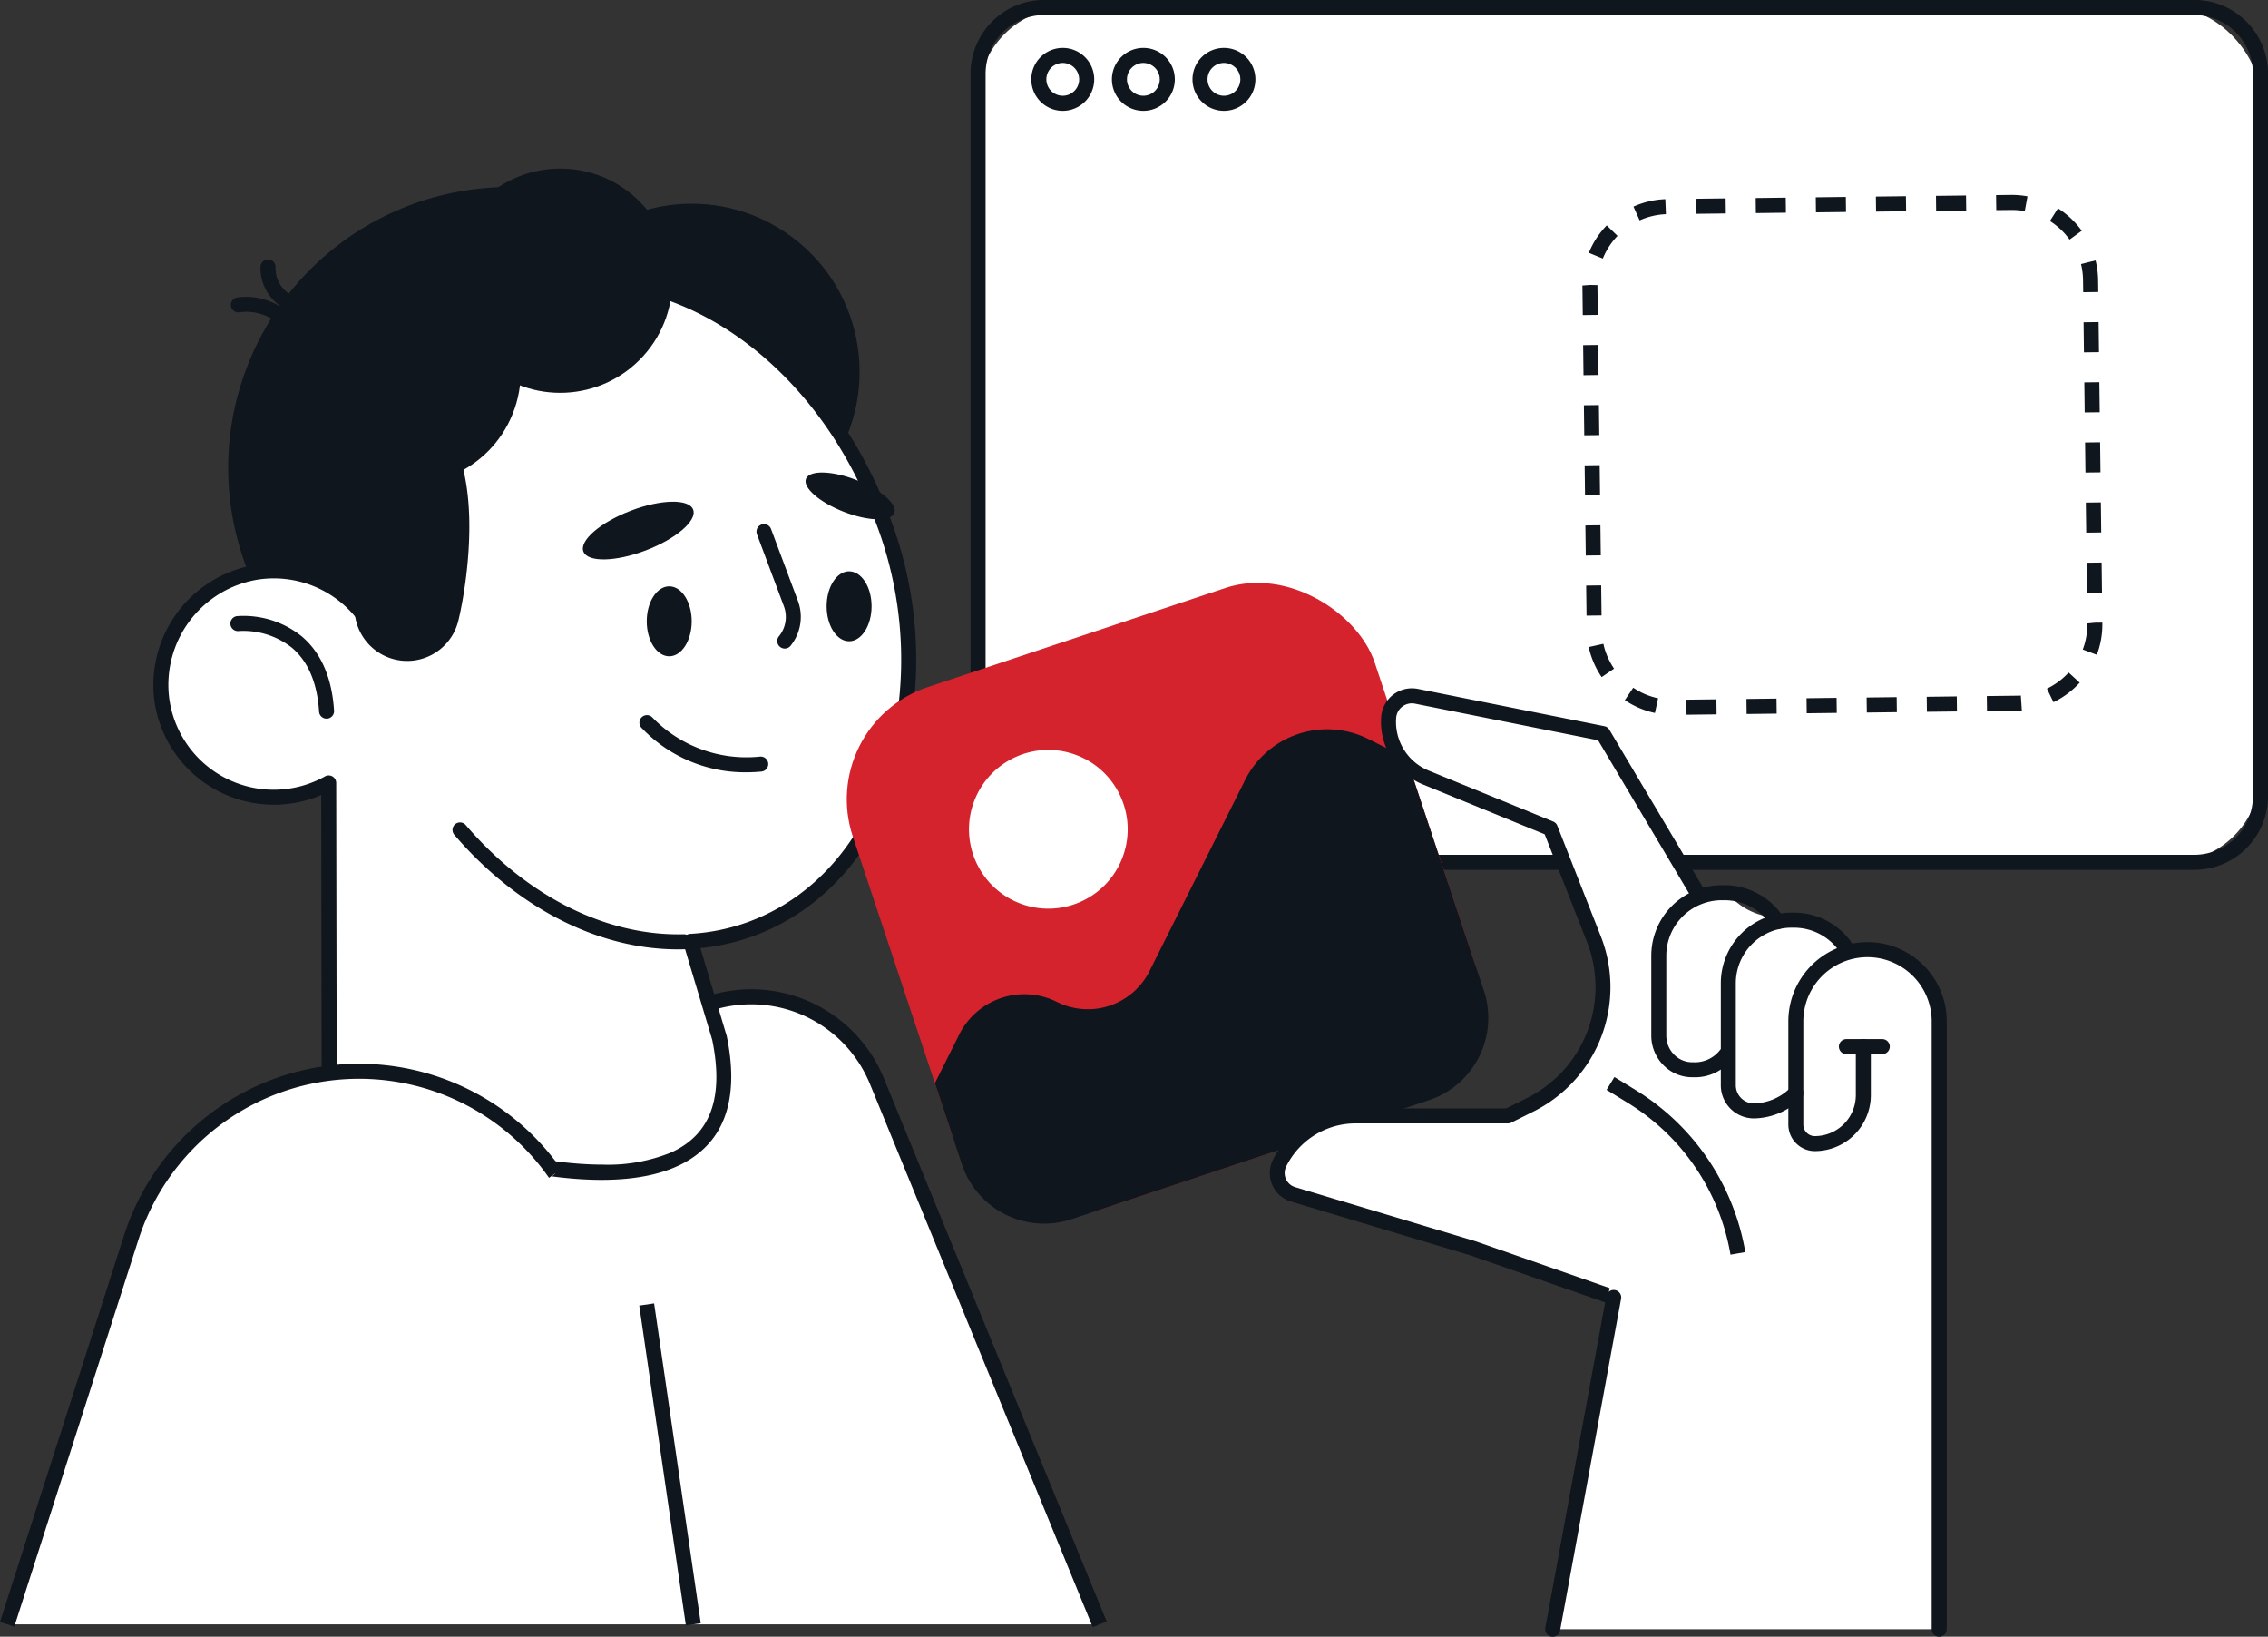 <svg xmlns="http://www.w3.org/2000/svg" width="221.292" height="159.656" viewBox="0 0 221.292 159.656">
  <rect x="0" y="0" width="221.292" height="159.656" fill="#333333" stroke="none"/>
  <g id="Gruppe_16738" data-name="Gruppe 16738" transform="translate(0)">
    <g id="Gruppe_16710" data-name="Gruppe 16710" transform="translate(0.699 97.24)">
      <path id="Pfad_54984" data-name="Pfad 54984" d="M5483.354,1169.083a23.341,23.341,0,0,0-20.965-9.9h0a23.344,23.344,0,0,0-20.4,16.136l-12.114,37.741h106.6L5514.75,1160.1a13.289,13.289,0,0,0-15.245-7.914l-38.2,8.7Z" transform="translate(-5429.88 -1151.849)" fill="#fff"/>
    </g>
    <g id="Gruppe_16711" data-name="Gruppe 16711" transform="translate(31.958 96.503)">
      <path id="Pfad_54985" data-name="Pfad 54985" d="M5472.75,1160.881l38.2-8.7a13.291,13.291,0,0,1,15.245,7.914l21.728,52.962Z" transform="translate(-5472.586 -1151.113)" fill="#fff"/>
      <path id="Pfad_54986" data-name="Pfad 54986" d="M5547.188,1213.069l-21.728-52.963a12.52,12.52,0,0,0-14.4-7.477l-38.2,8.7-.327-1.43,38.2-8.7a13.981,13.981,0,0,1,16.086,8.35l21.728,52.963Z" transform="translate(-5472.526 -1150.845)" fill="#10161e"/>
    </g>
    <g id="Gruppe_16716" data-name="Gruppe 16716" transform="translate(94.703)">
      <g id="Gruppe_16712" data-name="Gruppe 16712">
        <rect id="Rechteck_8228" data-name="Rechteck 8228" width="125.122" height="83.383" rx="8.818" transform="translate(0.733 0.733)" fill="#fff"/>
        <path id="Pfad_54987" data-name="Pfad 54987" d="M5677.521,1104.037h-112.2a7.2,7.2,0,0,1-7.2-7.2v-70.457a7.2,7.2,0,0,1,7.2-7.2h112.2a7.2,7.2,0,0,1,7.2,7.2v70.457A7.2,7.2,0,0,1,5677.521,1104.037Zm-112.2-83.384a5.737,5.737,0,0,0-5.729,5.73v70.457a5.737,5.737,0,0,0,5.729,5.73h112.2a5.737,5.737,0,0,0,5.73-5.73v-70.457a5.737,5.737,0,0,0-5.73-5.73Z" transform="translate(-5558.128 -1019.187)" fill="#10161e"/>
      </g>
      <g id="Gruppe_16713" data-name="Gruppe 16713" transform="translate(5.924 4.673)">
        <path id="Pfad_54988" data-name="Pfad 54988" d="M5569.28,1031.7a3.069,3.069,0,1,1,3.069-3.069A3.072,3.072,0,0,1,5569.28,1031.7Zm0-4.673a1.6,1.6,0,1,0,1.6,1.6A1.606,1.606,0,0,0,5569.28,1027.028Z" transform="translate(-5566.211 -1025.562)" fill="#10161e"/>
      </g>
      <g id="Gruppe_16714" data-name="Gruppe 16714" transform="translate(13.787 4.673)">
        <path id="Pfad_54989" data-name="Pfad 54989" d="M5580.007,1031.7a3.069,3.069,0,1,1,3.07-3.069A3.072,3.072,0,0,1,5580.007,1031.7Zm0-4.673a1.6,1.6,0,1,0,1.6,1.6A1.605,1.605,0,0,0,5580.007,1027.028Z" transform="translate(-5576.938 -1025.562)" fill="#10161e"/>
      </g>
      <g id="Gruppe_16715" data-name="Gruppe 16715" transform="translate(21.65 4.673)">
        <path id="Pfad_54990" data-name="Pfad 54990" d="M5590.734,1031.7a3.069,3.069,0,1,1,3.07-3.069A3.072,3.072,0,0,1,5590.734,1031.7Zm0-4.673a1.6,1.6,0,1,0,1.6,1.6A1.605,1.605,0,0,0,5590.734,1027.028Z" transform="translate(-5587.665 -1025.562)" fill="#10161e"/>
      </g>
    </g>
    <g id="Gruppe_16724" data-name="Gruppe 16724" transform="translate(13.836 9.824)">
      <ellipse id="Ellipse_668" data-name="Ellipse 668" cx="27.387" cy="27.387" rx="27.387" ry="27.387" transform="matrix(0.385, -0.923, 0.923, 0.385, 0, 50.551)" fill="#10161e"/>
      <ellipse id="Ellipse_669" data-name="Ellipse 669" cx="16.387" cy="16.387" rx="16.387" ry="16.387" transform="matrix(0.595, -0.804, 0.804, 0.595, 30.722, 29.864)" fill="#10161e"/>
      <g id="Gruppe_16717" data-name="Gruppe 16717" transform="translate(1.118 16.651)">
        <path id="Pfad_54991" data-name="Pfad 54991" d="M5507.946,1119.7c13.389-4.935,19.115-22.847,12.789-40s-22.306-27.067-35.694-22.131c-11.179,4.12-17.008,17.286-14.951,31.506a11.029,11.029,0,0,0-10.479-4.145,11.04,11.04,0,0,0,3.451,21.809,11,11,0,0,0,3.651-1.261l.05,29.893c-3.526.709,43.337,20.7,38.09-4.98l-2.831-9.464A20.511,20.511,0,0,0,5507.946,1119.7Z" transform="translate(-5449.594 -1055.571)" fill="#fff"/>
        <path id="Pfad_54992" data-name="Pfad 54992" d="M5493.068,1143.926c-10.225,0-23.363-5.32-26.464-7.375-.6-.4-1.134-.848-1.015-1.462a.859.859,0,0,1,.172-.368l-.046-28.337a11.765,11.765,0,0,1-16.312-9.484,11.89,11.89,0,0,1,9.823-12.961,11.763,11.763,0,0,1,9.611,2.76c-1.249-13.965,5.008-26.151,15.682-30.086,13.746-5.066,30.182,5.055,36.636,22.566a38.818,38.818,0,0,1,1.008,25.062c-2.485,7.775-7.541,13.416-14.232,15.884h0a21.168,21.168,0,0,1-5.215,1.193l2.571,8.595c1.152,5.615.016,9.585-3.358,11.861C5499.642,1143.319,5496.52,1143.926,5493.068,1143.926Zm-25.848-8.71c2.247,1.731,15.889,7.22,25.964,7.221a16.286,16.286,0,0,0,6.708-1.2c3.825-1.755,5.125-5.344,3.975-10.969l-2.814-9.4a.734.734,0,0,1,.66-.942,19.794,19.794,0,0,0,5.712-1.179h0c6.258-2.307,11-7.619,13.342-14.954a37.36,37.36,0,0,0-.987-24.109c-6.175-16.752-21.766-26.483-34.755-21.7-10.576,3.9-16.531,16.529-14.478,30.714a.733.733,0,0,1-1.305.554,10.3,10.3,0,0,0-9.783-3.87,10.408,10.408,0,0,0-8.6,11.346,10.283,10.283,0,0,0,15.231,7.836.733.733,0,0,1,1.088.64l.05,29.893A.735.735,0,0,1,5467.22,1135.216Z" transform="translate(-5449.328 -1055.307)" fill="#10161e"/>
      </g>
      <g id="Gruppe_16718" data-name="Gruppe 16718" transform="translate(8.662 50.251)">
        <path id="Pfad_54993" data-name="Pfad 54993" d="M5468.983,1111.174a.732.732,0,0,1-.73-.686c-.178-2.8-1.067-4.892-2.643-6.227a7.645,7.645,0,0,0-5.184-1.633.733.733,0,1,1-.148-1.458,9.066,9.066,0,0,1,6.279,1.972c1.892,1.6,2.955,4.043,3.159,7.253a.733.733,0,0,1-.685.778Z" transform="translate(-5459.619 -1101.147)" fill="#10161e"/>
      </g>
      <g id="Gruppe_16719" data-name="Gruppe 16719" transform="translate(30.324 70.409)">
        <path id="Pfad_54994" data-name="Pfad 54994" d="M5511.163,1141.022c-7.781,0-15.7-4.043-21.812-11.163a.733.733,0,1,1,1.112-.955c5.983,6.97,13.715,10.835,21.27,10.645a.733.733,0,0,1,.04,1.465C5511.57,1141.019,5511.366,1141.022,5511.163,1141.022Z" transform="translate(-5489.173 -1128.648)" fill="#10161e"/>
      </g>
      <path id="Pfad_54995" data-name="Pfad 54995" d="M5536.2,1082.685c-.333.86,1.326,2.3,3.707,3.226s4.579.972,4.912.112-1.326-2.3-3.708-3.225S5536.536,1081.826,5536.2,1082.685Z" transform="translate(-5471.396 -1045.803)" fill="#10161e"/>
      <path id="Pfad_54996" data-name="Pfad 54996" d="M5506.567,1090.815c.407,1.068,3.135,1.018,6.092-.11s5.025-2.911,4.617-3.979-3.135-1.018-6.093.111S5506.159,1089.747,5506.567,1090.815Z" transform="translate(-5463.48 -1046.84)" fill="#10161e"/>
      <g id="Gruppe_16720" data-name="Gruppe 16720" transform="translate(59.976 41.302)">
        <path id="Pfad_54997" data-name="Pfad 54997" d="M5532.385,1101.078a.733.733,0,0,1-.57-1.194,2.98,2.98,0,0,0,.482-2.944l-2.624-7.012a.733.733,0,0,1,1.374-.514l2.623,7.012a4.489,4.489,0,0,1-.716,4.381A.727.727,0,0,1,5532.385,1101.078Z" transform="translate(-5529.627 -1088.938)" fill="#10161e"/>
      </g>
      <g id="Gruppe_16721" data-name="Gruppe 16721" transform="translate(48.556 59.935)">
        <path id="Pfad_54998" data-name="Pfad 54998" d="M5524.463,1119.936a13.938,13.938,0,0,1-10.244-4.371.733.733,0,1,1,1.12-.947,12.772,12.772,0,0,0,10.458,3.788.733.733,0,1,1,.14,1.459C5525.43,1119.913,5524.939,1119.936,5524.463,1119.936Z" transform="translate(-5514.047 -1114.359)" fill="#10161e"/>
      </g>
      <ellipse id="Ellipse_670" data-name="Ellipse 670" cx="10.934" cy="10.934" rx="10.934" ry="10.934" transform="matrix(0.673, -0.74, 0.74, 0.673, 25.376, 18.291)" fill="#10161e"/>
      <ellipse id="Ellipse_671" data-name="Ellipse 671" cx="10.934" cy="10.934" rx="10.934" ry="10.934" transform="translate(11.828 32.571) rotate(-68.219)" fill="#10161e"/>
      <path id="Pfad_54999" data-name="Pfad 54999" d="M5486.147,1093.915a5.135,5.135,0,1,1-9.948-2.553c.706-2.747-3.251-21.17,4.563-19.165C5490.017,1074.572,5486.853,1091.168,5486.147,1093.915Z" transform="translate(-5455.281 -1043.125)" fill="#10161e"/>
      <g id="Gruppe_16722" data-name="Gruppe 16722" transform="translate(8.689 19.136)">
        <path id="Pfad_55000" data-name="Pfad 55000" d="M5463.938,1060.9a.733.733,0,0,1-.448-.152,4.816,4.816,0,0,0-3.007-.545.733.733,0,0,1-.188-1.454,6.334,6.334,0,0,1,4.09.838.733.733,0,0,1-.447,1.314Z" transform="translate(-5459.657 -1058.697)" fill="#10161e"/>
      </g>
      <g id="Gruppe_16723" data-name="Gruppe 16723" transform="translate(11.575 15.481)">
        <path id="Pfad_55001" data-name="Pfad 55001" d="M5465.973,1058.392a.726.726,0,0,1-.388-.112,4.469,4.469,0,0,1-1.983-3.88.733.733,0,1,1,1.464.089,2.983,2.983,0,0,0,1.3,2.552.734.734,0,0,1-.4,1.351Z" transform="translate(-5463.594 -1053.71)" fill="#10161e"/>
      </g>
      <path id="Pfad_55002" data-name="Pfad 55002" d="M5519.406,1100.63c0,1.884-.981,3.413-2.194,3.413s-2.193-1.528-2.193-3.413.982-3.412,2.193-3.412S5519.406,1098.746,5519.406,1100.63Z" transform="translate(-5465.751 -1049.847)" fill="#10161e"/>
      <path id="Pfad_55003" data-name="Pfad 55003" d="M5543.349,1098.63c0,1.884-.981,3.413-2.193,3.413s-2.193-1.528-2.193-3.413.981-3.412,2.193-3.412S5543.349,1096.746,5543.349,1098.63Z" transform="translate(-5472.144 -1049.313)" fill="#10161e"/>
    </g>
    <g id="Gruppe_16725" data-name="Gruppe 16725" transform="translate(79.571 53.714)">
      <rect id="Rechteck_8229" data-name="Rechteck 8229" width="53.677" height="53.677" rx="11.535" transform="translate(0 16.956) rotate(-18.414)" fill="#d5232e"/>
      <ellipse id="Ellipse_672" data-name="Ellipse 672" cx="7.741" cy="7.741" rx="7.741" ry="7.741" transform="translate(12.864 31.953) rotate(-70.841)" fill="#fff"/>
      <path id="Pfad_55004" data-name="Pfad 55004" d="M5556.012,1158.677l-2.636-7.918,2.375-4.748a7.107,7.107,0,0,1,9.536-3.175h0a6.728,6.728,0,0,0,9.027-3.005l9.329-18.643a8.963,8.963,0,0,1,12.025-4l3.722,1.863,7.549,22.673a8.455,8.455,0,0,1-5.351,10.693l-34.885,11.614A8.455,8.455,0,0,1,5556.012,1158.677Z" transform="translate(-5541.727 -1098.815)" fill="#10161e"/>
    </g>
    <g id="Gruppe_16734" data-name="Gruppe 16734" transform="translate(123.894 67.15)">
      <g id="Gruppe_16726" data-name="Gruppe 16726">
        <path id="Pfad_55005" data-name="Pfad 55005" d="M5640,1131.08l-9.263-15.6-18.188-3.638a2.273,2.273,0,0,0-2.713,2.067h0a5.883,5.883,0,0,0,3.642,5.865l12.142,4.968,4.215,10.719a12.892,12.892,0,0,1-6.231,16.249l-2.127,1.063h-14.84a8.33,8.33,0,0,0-7.45,4.6h0a2.169,2.169,0,0,0,1.24,3.023l17.637,5.292,13.718,4.786Z" transform="translate(-5598.22 -1111.065)" fill="#fff"/>
        <path id="Pfad_55006" data-name="Pfad 55006" d="M5631.269,1170.9l-13.718-4.786-17.606-5.282a2.9,2.9,0,0,1-1.684-4.053,9.013,9.013,0,0,1,8.1-5.009h14.667l1.972-.986a12.1,12.1,0,0,0,5.877-15.325l-4.1-10.427-11.852-4.849a6.605,6.605,0,0,1-4.1-6.6,3.008,3.008,0,0,1,3.589-2.734l18.188,3.638a.729.729,0,0,1,.486.345l9.263,15.6-1.261.749-9.1-15.319-17.869-3.574a1.54,1.54,0,0,0-1.838,1.4,5.141,5.141,0,0,0,3.188,5.135l12.142,4.967a.73.73,0,0,1,.4.411l4.216,10.719a13.555,13.555,0,0,1-6.586,17.172l-2.127,1.064a.737.737,0,0,1-.327.077h-14.84a7.553,7.553,0,0,0-6.793,4.2,1.436,1.436,0,0,0,.821,2l17.611,5.283,13.749,4.8Z" transform="translate(-5597.953 -1110.798)" fill="#10161e"/>
      </g>
      <path id="Pfad_55007" data-name="Pfad 55007" d="M5648.648,1138.378a6.482,6.482,0,0,1,3.3-.906h.251a6.473,6.473,0,0,0,6.538,2.675h.251a6.5,6.5,0,0,1,5.5,3.014.258.258,0,0,1,.023.059,7.35,7.35,0,0,1,9.026,7.18v59.295c0,.209-.169,0-.379,0h-37.713c-.21,0-.379.209-.379,0l5.954-33.37-.392-.393a19.1,19.1,0,0,1-5.632-13.6Z" transform="translate(-5607.845 -1117.92)" fill="#fff"/>
      <g id="Gruppe_16732" data-name="Gruppe 16732" transform="translate(26.87 19.198)">
        <g id="Gruppe_16727" data-name="Gruppe 16727" transform="translate(10.353)">
          <path id="Pfad_55008" data-name="Pfad 55008" d="M5652.724,1155.722a3.919,3.919,0,0,1-2.731-1.107,4.1,4.1,0,0,1-1.257-2.947v-7.8a6.89,6.89,0,0,1,6.882-6.882h.251a6.86,6.86,0,0,1,5.8,3.177.733.733,0,1,1-1.235.791,5.4,5.4,0,0,0-4.566-2.5h-.251a5.422,5.422,0,0,0-5.416,5.416v7.8a2.63,2.63,0,0,0,.806,1.889,2.47,2.47,0,0,0,1.823.7,3.091,3.091,0,0,0,2.582-1.153.733.733,0,0,1,1.208.83,4.518,4.518,0,0,1-3.728,1.787C5652.836,1155.721,5652.779,1155.722,5652.724,1155.722Z" transform="translate(-5648.735 -1136.989)" fill="#10161e"/>
        </g>
        <g id="Gruppe_16728" data-name="Gruppe 16728" transform="translate(17.141 2.675)">
          <path id="Pfad_55009" data-name="Pfad 55009" d="M5661.322,1160.71c-.066,0-.131,0-.2,0a3.232,3.232,0,0,1-3.128-3.244v-9.943a6.89,6.89,0,0,1,6.882-6.882h.25a6.855,6.855,0,0,1,5.8,3.178.733.733,0,1,1-1.234.79,5.4,5.4,0,0,0-4.567-2.5h-.25a5.423,5.423,0,0,0-5.417,5.416v9.943a1.772,1.772,0,0,0,1.714,1.779,5.153,5.153,0,0,0,3.644-1.556.733.733,0,1,1,.986,1.085A6.635,6.635,0,0,1,5661.322,1160.71Z" transform="translate(-5657.997 -1140.638)" fill="#10161e"/>
        </g>
        <g id="Gruppe_16729" data-name="Gruppe 16729" transform="translate(0 39.483)">
          <path id="Pfad_55010" data-name="Pfad 55010" d="M5635.346,1224.682a.766.766,0,0,1-.133-.012.733.733,0,0,1-.588-.854l5.954-32.36a.733.733,0,0,1,1.442.265l-5.954,32.361A.733.733,0,0,1,5635.346,1224.682Z" transform="translate(-5634.612 -1190.855)" fill="#10161e"/>
        </g>
        <g id="Gruppe_16730" data-name="Gruppe 16730" transform="translate(23.725 5.555)">
          <path id="Pfad_55011" data-name="Pfad 55011" d="M5681.7,1212.322a.733.733,0,0,1-.733-.733v-59.294a6.262,6.262,0,1,0-12.524,0v10.07a1.123,1.123,0,0,0,1.122,1.122,4,4,0,0,0,4-4v-4.735a.733.733,0,0,1,1.466,0v4.735a5.469,5.469,0,0,1-5.463,5.464,2.591,2.591,0,0,1-2.587-2.588v-10.07a7.728,7.728,0,1,1,15.456,0v59.294A.733.733,0,0,1,5681.7,1212.322Z" transform="translate(-5666.979 -1144.567)" fill="#10161e"/>
        </g>
        <g id="Gruppe_16731" data-name="Gruppe 16731" transform="translate(28.662 15.012)">
          <path id="Pfad_55012" data-name="Pfad 55012" d="M5677.945,1158.936h-3.5a.733.733,0,0,1,0-1.466h3.5a.733.733,0,0,1,0,1.466Z" transform="translate(-5673.715 -1157.47)" fill="#10161e"/>
        </g>
      </g>
      <g id="Gruppe_16733" data-name="Gruppe 16733" transform="translate(32.862 37.915)">
        <path id="Pfad_55013" data-name="Pfad 55013" d="M5643.309,1163.377l2.084,1.279a22.365,22.365,0,0,1,10.348,15.3h0Z" transform="translate(-5642.925 -1162.752)" fill="#fff"/>
        <path id="Pfad_55014" data-name="Pfad 55014" d="M5654.878,1179.849a21.628,21.628,0,0,0-10.008-14.8l-2.083-1.278.767-1.25,2.083,1.278a23.094,23.094,0,0,1,10.686,15.8Z" transform="translate(-5642.787 -1162.525)" fill="#10161e"/>
      </g>
    </g>
    <g id="Gruppe_16735" data-name="Gruppe 16735" transform="translate(154.412 19.015)">
      <path id="Pfad_55015" data-name="Pfad 55015" d="M5649.734,1095.833l-.018-1.466,2.932-.035.018,1.466Zm5.864-.071-.019-1.466,2.933-.036.018,1.466Zm5.863-.071-.018-1.466,2.932-.036.018,1.466Zm-14.809-.029a8.345,8.345,0,0,1-2.937-1.25l.819-1.215a6.883,6.883,0,0,0,2.424,1.032Zm20.673-.042-.02-1.466,2.932-.036.018,1.466Zm5.863-.071-.019-1.466,2.932-.036.019,1.466Zm5.864-.071-.02-1.466,2.932-.036c.13,0,.258-.007.387-.015l.1,1.463c-.154.01-.309.016-.463.018Zm6.483-.867-.637-1.321a6.942,6.942,0,0,0,2.115-1.574l1.082.99A8.425,8.425,0,0,1,5685.536,1094.611Zm-44.082-2.448a8.356,8.356,0,0,1-1.264-2.931l1.432-.314a6.91,6.91,0,0,0,1.044,2.42Zm48.313-2.174-1.372-.517a6.894,6.894,0,0,0,.446-2.454v-.087l.732-.073.733-.008v.168A8.376,8.376,0,0,1,5689.767,1089.989Zm-49.789-3.823-.036-2.932,1.466-.018.036,2.932Zm48.826-2.231-.036-2.931,1.466-.017.036,2.931Zm-48.9-3.633-.037-2.932,1.466-.018.037,2.932Zm48.827-2.231-.037-2.932,1.466-.018.035,2.932Zm-48.9-3.633-.036-2.932,1.466-.018.035,2.932Zm48.826-2.23-.036-2.932,1.466-.018.036,2.932Zm-48.9-3.633-.036-2.931,1.466-.018.036,2.932Zm48.826-2.231-.036-2.931,1.466-.018.036,2.931Zm-48.9-3.633-.035-2.932,1.466-.018.035,2.931Zm48.827-2.23-.036-2.932,1.466-.018.036,2.932Zm-48.9-3.633-.034-2.887.733-.054.733.014.034,2.908Zm48.827-2.231-.015-1.145a6.956,6.956,0,0,0-.2-1.6l1.422-.353a8.414,8.414,0,0,1,.248,1.935l.014,1.145Zm-46.879-3.289-1.356-.556a8.357,8.357,0,0,1,1.746-2.67l1.054,1.019A6.946,6.946,0,0,0,5641.57,1051.328Zm45.55-1.845a6.969,6.969,0,0,0-1.92-1.808l.786-1.238a8.425,8.425,0,0,1,2.322,2.187Zm-41.949-1.876-.6-1.338a8.349,8.349,0,0,1,3.107-.725l.057,1.464A6.894,6.894,0,0,0,5645.171,1047.607Zm5.478-.638-.018-1.466,2.931-.035.019,1.466Zm5.863-.071-.017-1.466,2.931-.036.019,1.466Zm5.864-.071-.018-1.466,2.932-.036.018,1.466Zm5.864-.072-.018-1.466,2.931-.035.019,1.466Zm14.508-.044a7.017,7.017,0,0,0-1.272-.116l-1.509.017-.019-1.466,1.527-.018a8.545,8.545,0,0,1,1.538.14Zm-8.645-.027-.017-1.466,2.931-.035.018,1.466Z" transform="translate(-5639.588 -1045.129)" fill="#10161e"/>
    </g>
    <g id="Gruppe_16736" data-name="Gruppe 16736" transform="translate(0 103.768)">
      <path id="Pfad_55016" data-name="Pfad 55016" d="M5429.88,1215.7l12.114-37.741a23.344,23.344,0,0,1,20.4-16.136h0a23.342,23.342,0,0,1,20.965,9.9Z" transform="translate(-5429.181 -1161.022)" fill="#fff"/>
      <path id="Pfad_55017" data-name="Pfad 55017" d="M5430.322,1215.661l-1.4-.449,12.115-37.741a24.074,24.074,0,0,1,42.658-6.43l-1.2.839a22.61,22.61,0,0,0-40.062,6.038Z" transform="translate(-5428.926 -1160.755)" fill="#10161e"/>
    </g>
    <g id="Gruppe_16737" data-name="Gruppe 16737" transform="translate(62.373 127.143)">
      <path id="Pfad_55018" data-name="Pfad 55018" d="M5515.01,1192.791l4.55,31.2Z" transform="translate(-5514.284 -1192.685)" fill="#fff"/>
      <rect id="Rechteck_8230" data-name="Rechteck 8230" width="1.466" height="31.53" transform="translate(0 0.212) rotate(-8.297)" fill="#10161e"/>
    </g>
  </g>
</svg>
